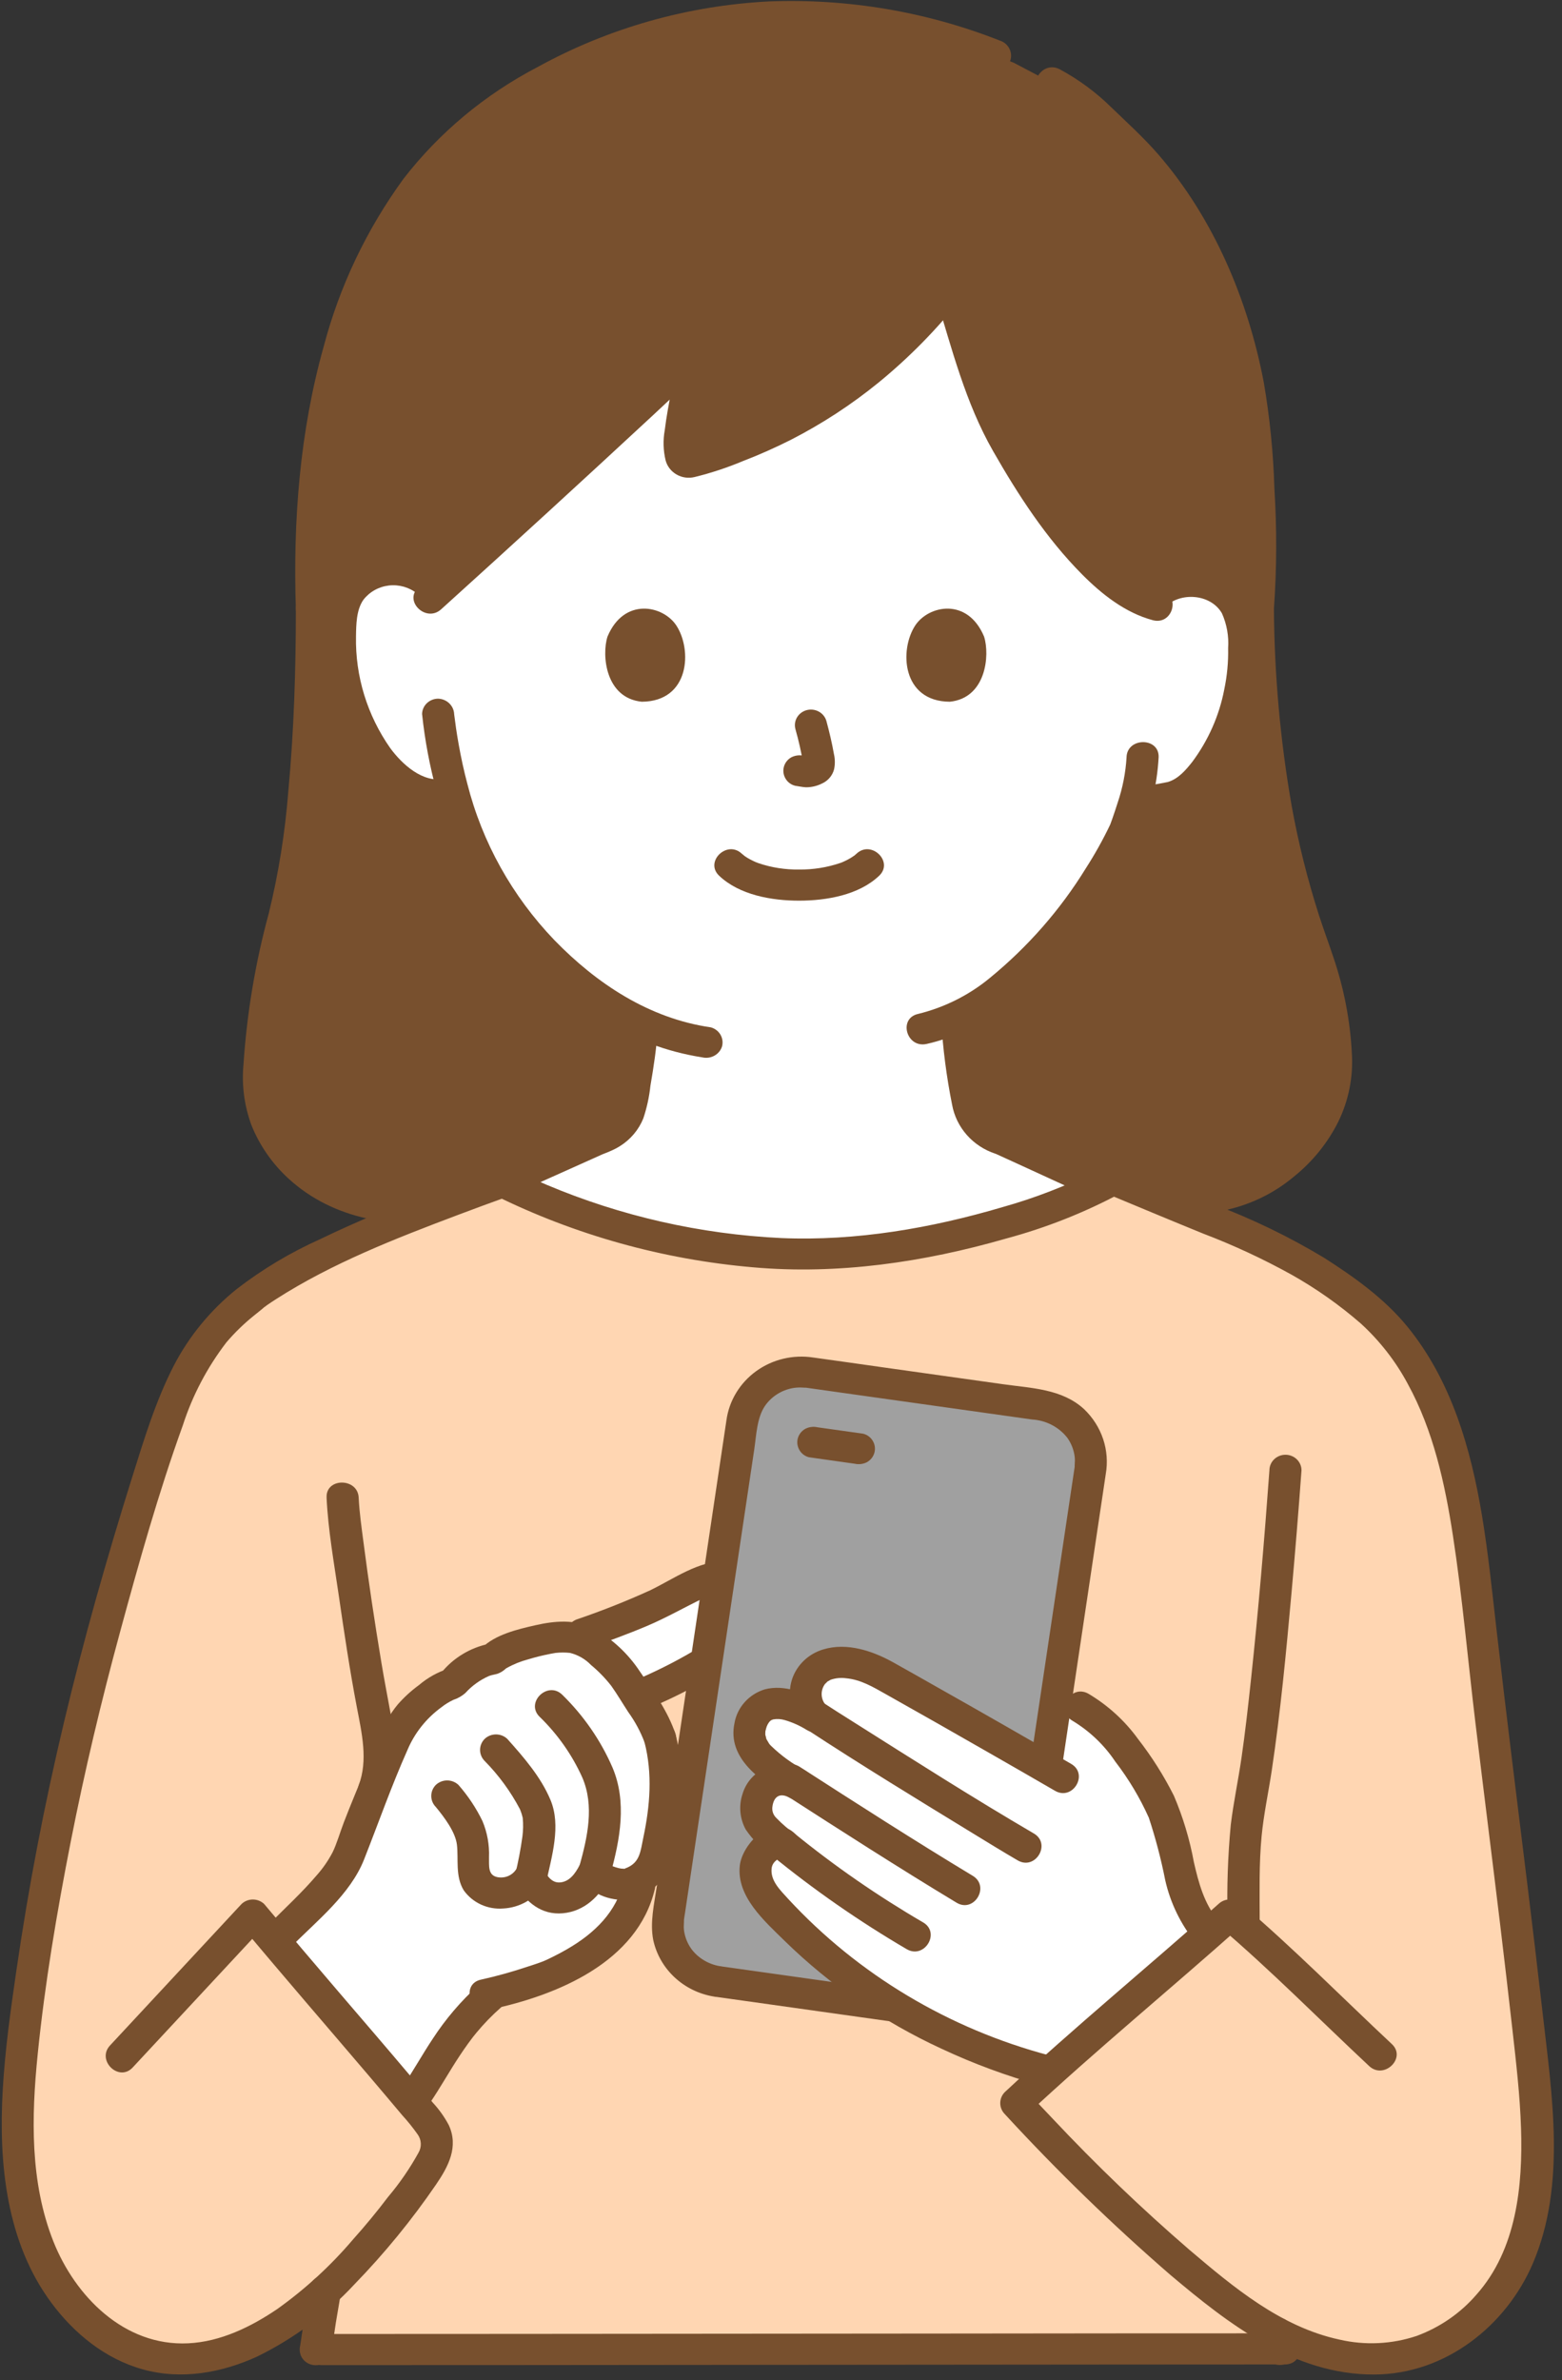 <svg width="109" height="166" viewBox="0 0 109 166" fill="none" xmlns="http://www.w3.org/2000/svg">
<rect x="0" y="0" width="109" height="166" fill="#333333" stroke="none"/>
<g clip-path="url(#clip0_6964_20930)">
<path d="M38.609 81.915C34.494 82.96 31.452 83.936 31.452 83.936C23.454 85.582 18.029 80.257 18.075 75.401C18.198 71.771 18.73 68.165 19.66 64.647C20.892 60.379 21.772 52.868 21.77 42.455C21.244 27.092 25.412 15.953 31.984 9.851C35.939 6.174 44.865 1.165 54.892 1.165C59.883 1.089 64.837 2.009 69.446 3.868L70.752 4.381L73.396 5.773C75.756 7.016 76.386 7.962 78.553 9.99C83.566 14.68 87.051 23.12 87.606 30.677C87.766 32.857 88.134 38.529 87.779 42.455C87.958 55.429 90.424 62.69 91.697 66.264C92.698 68.865 93.222 71.615 93.243 74.391C93.29 79.247 87.065 85.535 79.91 83.046C79.91 83.046 63.121 79.629 54.623 79.428C49.993 79.319 43.532 80.667 38.609 81.915Z" fill="#78502E"/>
<path d="M33.386 83.168C33.852 83.013 41.517 79.537 41.678 79.481C44.103 78.632 44.006 77.121 44.311 75.43C44.567 74.089 44.733 72.733 44.81 71.371C41.817 70.008 39.055 67.766 36.638 64.96C34.271 62.139 32.564 58.853 31.635 55.33L31.341 55.357C29.832 55.722 28.645 54.986 27.804 54.336C26.75 53.467 25.902 52.387 25.318 51.17C24.078 48.765 23.545 46.076 23.775 43.397C23.807 42.711 23.987 42.04 24.303 41.427C24.576 40.983 24.949 40.603 25.393 40.317C25.837 40.03 26.342 39.844 26.871 39.772C27.409 39.695 27.958 39.733 28.48 39.881C29.002 40.029 29.485 40.285 29.896 40.631L30.638 41.148C35.634 36.623 43.96 29.014 48.439 24.75C48.127 27.308 46.468 32.722 48.228 32.213C55.629 30.163 61.587 25.968 66.28 20.05C67.265 23.232 68.509 27.739 69.653 29.819C71.22 32.668 75.626 40.312 80.141 42.013C80.534 41.48 81.073 41.062 81.696 40.809C82.32 40.555 83.004 40.475 83.672 40.578C84.2 40.651 84.704 40.837 85.148 41.123C85.592 41.41 85.964 41.789 86.237 42.233C86.554 42.846 86.734 43.517 86.766 44.202C86.997 46.883 86.463 49.575 85.223 51.981C84.639 53.198 83.791 54.278 82.737 55.147C81.857 55.828 80.265 55.78 79.163 55.969C78.949 56.692 78.73 57.295 78.614 57.635C77.749 59.912 72.886 68.017 66.786 70.921C66.853 72.434 67.025 73.942 67.299 75.433C67.604 77.123 67.509 78.634 69.932 79.483C70.093 79.539 76.966 82.71 77.211 82.808C77.211 82.808 67.106 92.626 53.564 92.626C40.022 92.626 33.386 83.168 33.386 83.168Z" fill="white"/>
<path d="M81.438 42.204C82.564 41.271 84.534 41.48 85.273 42.781C85.611 43.543 85.758 44.372 85.702 45.2C85.722 46.169 85.631 47.137 85.431 48.087C85.081 49.908 84.319 51.632 83.2 53.134C82.753 53.702 82.208 54.341 81.475 54.543C80.664 54.713 79.843 54.831 79.016 54.895C78.731 54.973 78.488 55.157 78.342 55.407C78.196 55.657 78.157 55.953 78.234 56.23C78.32 56.504 78.51 56.735 78.766 56.876C79.023 57.017 79.325 57.057 79.611 56.988C80.377 56.881 81.157 56.857 81.911 56.677C82.777 56.453 83.558 55.993 84.163 55.352C85.466 53.989 86.446 52.365 87.034 50.596C87.686 48.8 87.992 46.903 87.938 45C87.879 43.112 87.457 41.308 85.743 40.206C84.842 39.656 83.781 39.405 82.72 39.488C81.659 39.572 80.655 39.987 79.857 40.67C79.65 40.875 79.533 41.151 79.533 41.438C79.533 41.725 79.65 42.001 79.857 42.206C80.07 42.404 80.353 42.514 80.648 42.514C80.944 42.514 81.227 42.404 81.44 42.206L81.438 42.204Z" fill="#78502E"/>
<path d="M78.615 52.806C78.55 53.889 78.34 54.96 77.99 55.991C77.876 56.357 77.752 56.719 77.627 57.081C77.585 57.203 77.54 57.323 77.497 57.443C77.484 57.479 77.468 57.513 77.454 57.548C77.383 57.734 77.564 57.314 77.467 57.519C76.967 58.564 76.401 59.579 75.772 60.557C73.987 63.457 71.716 66.047 69.052 68.222C67.608 69.41 65.903 70.262 64.067 70.713C62.664 71.026 63.257 73.12 64.662 72.807C68.434 71.965 71.573 69.287 74.036 66.514C76.158 64.195 77.934 61.6 79.312 58.803C80.22 56.918 80.742 54.882 80.852 52.805C80.898 51.408 78.66 51.409 78.613 52.805L78.615 52.806Z" fill="#78502E"/>
<path d="M30.688 39.86C29.965 39.244 29.072 38.846 28.119 38.714C27.166 38.581 26.194 38.721 25.321 39.116C23.497 39.947 22.803 41.649 22.648 43.494C22.334 47.209 23.493 51.377 26.057 54.209C27.472 55.772 29.453 56.866 31.639 56.403C33.046 56.105 32.451 54.012 31.044 54.31C29.5 54.637 28.056 53.294 27.234 52.178C25.626 49.885 24.79 47.164 24.842 44.391C24.855 43.568 24.861 42.55 25.353 41.838C25.564 41.563 25.83 41.332 26.136 41.159C26.441 40.987 26.78 40.877 27.131 40.835C27.482 40.794 27.838 40.822 28.178 40.918C28.517 41.015 28.833 41.177 29.105 41.395C29.319 41.592 29.602 41.702 29.897 41.702C30.192 41.702 30.475 41.592 30.688 41.395C30.896 41.191 31.012 40.915 31.012 40.628C31.012 40.341 30.896 40.065 30.688 39.86Z" fill="#78502E"/>
<path d="M29.456 49.813C29.841 53.471 30.822 57.047 32.361 60.408C34.484 64.762 37.814 68.457 41.978 71.082C44.099 72.443 46.495 73.35 49.007 73.742C49.293 73.809 49.594 73.768 49.85 73.627C50.106 73.487 50.297 73.256 50.384 72.984C50.46 72.706 50.421 72.411 50.275 72.161C50.129 71.911 49.887 71.727 49.602 71.649C45.289 71.028 41.628 68.593 38.69 65.57C35.738 62.496 33.646 58.742 32.612 54.663C32.372 53.758 32.172 52.839 32.008 51.916C31.858 51.073 31.784 50.543 31.692 49.813C31.683 49.528 31.562 49.257 31.354 49.055C31.146 48.853 30.866 48.736 30.572 48.727C30.276 48.729 29.992 48.844 29.783 49.047C29.573 49.251 29.455 49.526 29.453 49.813H29.456Z" fill="#78502E"/>
<path d="M65.29 20.627C66.418 24.306 67.364 28.076 69.296 31.454C71.04 34.506 73.009 37.544 75.516 40.065C76.883 41.439 78.511 42.733 80.442 43.253C81.832 43.626 82.425 41.534 81.037 41.159C79.675 40.794 78.432 39.825 77.365 38.792C76.116 37.552 74.99 36.202 74.002 34.758C72.276 32.303 70.614 29.689 69.605 26.881C68.796 24.632 68.148 22.332 67.449 20.052C67.039 18.716 64.878 19.283 65.29 20.629V20.627Z" fill="#78502E"/>
<path d="M65.477 19.299C62.797 22.737 59.478 25.658 55.691 27.913C53.794 29.018 51.784 29.927 49.694 30.627C49.171 30.802 48.643 30.966 48.112 31.114C48.027 31.127 47.945 31.15 47.865 31.181C47.896 31.163 48.137 31.181 47.98 31.158C48.108 31.163 48.233 31.194 48.348 31.248C48.367 31.259 48.674 31.596 48.57 31.448C48.455 31.288 48.612 31.638 48.599 31.505C48.581 31.448 48.567 31.39 48.557 31.331C48.549 31.589 48.557 31.307 48.557 31.195C48.55 30.836 48.569 30.477 48.615 30.121C48.802 28.461 49.335 26.53 49.562 24.746C49.687 23.766 48.283 23.377 47.65 23.977C42.83 28.567 37.903 33.051 32.977 37.534C31.72 38.679 30.461 39.822 29.2 40.961C28.144 41.916 29.729 43.448 30.782 42.496C35.74 38.014 40.669 33.502 45.569 28.958C46.796 27.816 48.017 26.668 49.233 25.515L47.321 24.747C47.319 24.793 47.313 24.838 47.301 24.882C47.289 24.959 47.277 25.035 47.264 25.111C47.23 25.314 47.193 25.518 47.155 25.72C47.062 26.208 46.964 26.695 46.867 27.182C46.68 28.117 46.504 29.054 46.388 29.999C46.261 30.7 46.281 31.419 46.449 32.112C46.559 32.523 46.833 32.874 47.209 33.091C47.585 33.309 48.034 33.373 48.459 33.272C49.61 32.991 50.735 32.62 51.824 32.164C52.972 31.723 54.096 31.225 55.191 30.672C57.371 29.555 59.422 28.216 61.311 26.678C63.44 24.937 65.368 22.977 67.061 20.834C67.263 20.626 67.374 20.351 67.374 20.066C67.374 19.781 67.263 19.507 67.061 19.299C66.851 19.097 66.566 18.983 66.27 18.983C65.974 18.983 65.689 19.097 65.479 19.299H65.477Z" fill="#78502E"/>
<path d="M69.74 2.818C64.64 0.813 59.157 -0.114 53.658 0.1C47.979 0.39 42.448 1.959 37.503 4.682C33.842 6.589 30.653 9.246 28.157 12.469C25.588 15.995 23.704 19.947 22.598 24.129C20.922 30.073 20.443 36.309 20.645 42.449C20.692 43.843 22.93 43.849 22.884 42.449C22.576 33.064 23.779 22.901 29.173 14.851C31.217 11.839 33.925 9.305 37.102 7.431C41.502 4.734 46.468 3.022 51.637 2.421C57.596 1.843 63.609 2.699 69.145 4.914C69.431 4.988 69.737 4.95 69.994 4.808C70.252 4.666 70.442 4.432 70.522 4.155C70.594 3.878 70.552 3.584 70.407 3.336C70.261 3.087 70.023 2.902 69.74 2.82V2.818Z" fill="#78502E"/>
<path d="M88.897 42.455C89.096 39.669 89.107 36.875 88.931 34.088C88.858 31.604 88.611 29.128 88.191 26.677C87.106 20.955 84.694 15.211 80.8 10.738C79.791 9.579 78.637 8.538 77.531 7.469C76.475 6.432 75.273 5.546 73.96 4.837C72.697 4.164 71.566 6.037 72.83 6.711C73.892 7.272 74.868 7.974 75.731 8.796C76.721 9.736 77.736 10.672 78.669 11.665C80.477 13.657 81.97 15.899 83.099 18.317C84.337 20.885 85.261 23.586 85.851 26.363C86.312 28.708 86.582 31.084 86.661 33.471C86.869 36.462 86.868 39.464 86.658 42.456C86.661 42.743 86.779 43.018 86.989 43.221C87.198 43.424 87.481 43.539 87.778 43.541C88.073 43.535 88.354 43.419 88.562 43.217C88.771 43.015 88.891 42.742 88.897 42.456L88.897 42.455Z" fill="#78502E"/>
<path d="M20.646 42.453C20.646 46.708 20.514 50.97 20.117 55.209C19.894 58.067 19.44 60.903 18.758 63.691C17.817 67.144 17.226 70.678 16.991 74.242C16.857 75.679 17.048 77.127 17.551 78.484C18.122 79.899 19.01 81.173 20.151 82.215C23.275 85.06 27.641 85.799 31.747 84.981C33.157 84.7 32.56 82.607 31.152 82.888C28.004 83.515 24.529 83.031 22.044 80.951C21.036 80.123 20.237 79.081 19.709 77.907C19.165 76.601 19.154 75.57 19.235 74.165C19.461 70.838 20.02 67.54 20.904 64.318C21.575 61.587 22.034 58.81 22.277 56.012C22.738 51.509 22.883 46.977 22.883 42.454C22.883 41.057 20.645 41.055 20.645 42.454L20.646 42.453Z" fill="#78502E"/>
<path d="M86.657 42.453C86.759 49.348 87.479 56.307 89.434 62.956C90.156 65.412 91.177 67.79 91.703 70.296C91.913 71.305 92.042 72.327 92.091 73.355C92.155 74.101 92.122 74.852 91.991 75.59C91.677 76.91 91.037 78.136 90.126 79.163C89.005 80.487 87.536 81.493 85.873 82.073C84.03 82.673 82.031 82.646 80.206 81.997C79.92 81.921 79.614 81.957 79.356 82.1C79.098 82.242 78.908 82.478 78.829 82.755C78.75 83.033 78.788 83.329 78.935 83.58C79.082 83.83 79.325 84.014 79.611 84.09C81.421 84.684 83.359 84.809 85.234 84.452C87.108 84.095 88.854 83.269 90.298 82.055C91.595 81.011 92.648 79.71 93.384 78.24C94.113 76.749 94.44 75.103 94.335 73.456C94.218 71.184 93.786 68.937 93.052 66.777C92.722 65.786 92.357 64.807 92.036 63.813C91.238 61.325 90.604 58.79 90.139 56.223C89.343 51.673 88.928 47.068 88.897 42.452C88.876 41.057 86.638 41.053 86.658 42.452L86.657 42.453Z" fill="#78502E"/>
<path d="M43.668 71.762C43.591 72.825 43.458 73.883 43.27 74.933C43.154 75.596 43.089 76.277 42.908 76.928C42.861 77.17 42.761 77.4 42.616 77.603C42.47 77.806 42.282 77.976 42.065 78.104C41.687 78.308 41.295 78.487 40.892 78.637C38.975 79.482 37.072 80.356 35.16 81.209C34.656 81.434 34.15 81.658 33.644 81.88C33.47 81.957 33.295 82.031 33.12 82.106C32.836 82.23 33.354 82.027 33.089 82.118C32.807 82.201 32.569 82.386 32.423 82.634C32.278 82.883 32.236 83.176 32.308 83.454C32.389 83.73 32.578 83.964 32.836 84.106C33.094 84.248 33.398 84.285 33.684 84.212C34.44 83.949 35.171 83.581 35.9 83.256C37.085 82.729 38.27 82.198 39.453 81.664C40.309 81.28 41.165 80.895 42.022 80.512C42.033 80.506 42.229 80.427 42.228 80.421C42.228 80.428 41.651 80.65 42.158 80.458C42.305 80.402 42.454 80.341 42.597 80.277C42.827 80.18 43.048 80.066 43.258 79.935C43.999 79.473 44.57 78.796 44.891 78.001C45.14 77.258 45.307 76.491 45.389 75.714C45.617 74.402 45.812 73.086 45.905 71.757C45.905 71.469 45.787 71.193 45.577 70.99C45.367 70.786 45.082 70.672 44.785 70.672C44.488 70.672 44.204 70.786 43.994 70.99C43.784 71.193 43.666 71.469 43.666 71.757L43.668 71.762Z" fill="#78502E"/>
<path d="M65.677 71.14C65.793 73.12 66.048 75.09 66.438 77.036C66.578 77.817 66.932 78.547 67.462 79.15C67.993 79.752 68.682 80.206 69.455 80.461C69.911 80.636 69.186 80.326 69.502 80.476C69.633 80.537 69.766 80.595 69.897 80.657C70.303 80.841 70.709 81.026 71.115 81.213C72.212 81.716 73.31 82.219 74.407 82.723C75.153 83.065 75.89 83.433 76.648 83.746C76.907 83.882 77.209 83.917 77.494 83.844C77.778 83.772 78.023 83.598 78.18 83.356C78.328 83.107 78.368 82.812 78.293 82.534C78.218 82.256 78.033 82.018 77.778 81.871C76.157 81.202 74.581 80.41 72.988 79.679C72.221 79.327 71.456 78.969 70.684 78.627C70.294 78.48 69.915 78.307 69.549 78.109C69.34 77.986 69.159 77.823 69.017 77.631C68.874 77.438 68.774 77.219 68.721 76.988C68.539 76.239 68.4 75.481 68.306 74.717C68.108 73.534 67.978 72.34 67.916 71.142C67.842 69.752 65.603 69.744 65.678 71.142L65.677 71.14Z" fill="#78502E"/>
<path d="M22.028 163.871C22.056 163.713 22.364 161.61 22.364 161.61L22.503 160.85C22.522 160.724 22.587 160.348 22.681 159.769C19.314 162.854 14.995 165.319 10.602 164.287C8.139 163.709 6.041 162.062 4.558 160.068C0.542 154.659 0.943 147.355 1.806 140.738C3.597 126.944 6.628 114.76 10.882 101.481C11.987 98.026 13.26 94.462 15.89 91.893C16.32 91.473 17.667 90.369 17.812 90.265C21.864 87.388 28.924 84.646 35.087 82.423C40.41 85.108 48.478 87.451 56.09 87.466C63.301 87.489 72.794 85.024 77.67 82.262C80.754 83.544 83.692 84.779 86.851 86.03C89.696 87.257 92.363 88.84 94.784 90.739C100.907 95.393 102.2 103.73 103.033 111.231C104.245 122.138 105.537 131.485 106.75 142.392C107.286 147.204 107.802 152.198 106.191 156.779C104.579 161.36 100.204 164.815 95.224 164.499C93.279 164.367 91.382 163.848 89.652 162.974V163.817C77.001 163.817 39.378 163.863 22.427 163.863" fill="#FFD6B2"/>
<path d="M22.433 164.948C31.331 164.948 40.229 164.943 49.127 164.932C58.838 164.923 68.549 164.915 78.26 164.907C82.059 164.904 85.859 164.902 89.658 164.901C91.098 164.901 91.1 162.73 89.658 162.73C81.784 162.73 73.909 162.736 66.035 162.746C56.034 162.755 46.033 162.763 36.032 162.771C31.499 162.774 26.966 162.776 22.433 162.777C20.993 162.777 20.99 164.948 22.433 164.948Z" fill="#78502E"/>
<path d="M22.789 104.444C22.896 106.699 23.302 108.963 23.629 111.195C24.012 113.825 24.404 116.459 24.903 119.072C25.243 120.85 25.701 122.769 25.024 124.525C24.948 124.802 24.987 125.098 25.133 125.347C25.28 125.597 25.521 125.781 25.806 125.86C26.092 125.93 26.395 125.89 26.651 125.749C26.908 125.608 27.098 125.376 27.183 125.102C27.851 123.369 27.606 121.438 27.285 119.659C27.061 118.42 26.819 117.186 26.613 115.944C26.146 113.14 25.721 110.317 25.361 107.532C25.228 106.507 25.078 105.476 25.029 104.444C24.963 103.053 22.724 103.045 22.791 104.444L22.789 104.444Z" fill="#78502E"/>
<path d="M23.106 164.158C23.274 163.185 23.386 162.205 23.564 161.235C23.636 160.843 23.695 160.449 23.759 160.056C23.829 159.773 23.788 159.475 23.646 159.219C23.535 159.035 23.37 158.887 23.172 158.792C22.975 158.698 22.753 158.663 22.535 158.691C22.316 158.719 22.111 158.808 21.945 158.948C21.779 159.088 21.659 159.273 21.601 159.479C21.42 160.595 21.227 161.707 21.061 162.826C21.025 163.077 20.991 163.33 20.948 163.581C20.878 163.864 20.918 164.162 21.061 164.417C21.172 164.602 21.336 164.75 21.534 164.844C21.732 164.938 21.954 164.974 22.172 164.946C22.39 164.918 22.595 164.829 22.762 164.689C22.928 164.549 23.047 164.364 23.106 164.158Z" fill="#78502E"/>
<path d="M87.998 162.69C88.013 162.826 88.035 162.958 88.053 163.092L88.013 162.803C88.06 163.207 88.132 163.609 88.194 164.011L88.215 164.147C88.301 164.42 88.492 164.65 88.748 164.791C89.004 164.932 89.306 164.973 89.591 164.905C89.872 164.829 90.112 164.651 90.26 164.407L90.373 164.148C90.427 163.959 90.427 163.76 90.373 163.571L90.233 162.67L90.213 162.54L90.253 162.829C90.237 162.693 90.216 162.56 90.197 162.427L90.237 162.715L90.235 162.693C90.227 162.407 90.107 162.135 89.898 161.933C89.69 161.731 89.41 161.615 89.115 161.607L88.818 161.646C88.631 161.696 88.461 161.792 88.324 161.925L88.149 162.145C88.049 162.311 87.996 162.5 87.996 162.693L87.998 162.69Z" fill="#78502E"/>
<path d="M87.902 133.856C87.902 131.921 87.853 129.988 88.038 128.058C88.186 126.518 88.515 125.012 88.745 123.484C89.36 119.382 89.75 115.247 90.122 111.118C90.38 108.262 90.613 105.403 90.822 102.542C90.822 102.255 90.704 101.979 90.494 101.775C90.284 101.571 89.999 101.457 89.703 101.457C89.406 101.457 89.121 101.571 88.911 101.775C88.701 101.979 88.583 102.255 88.583 102.542C88.228 107.423 87.815 112.301 87.293 117.166C87.1 118.976 86.884 120.88 86.633 122.604C86.407 124.161 86.077 125.697 85.887 127.259C85.679 129.452 85.605 131.655 85.664 133.856C85.664 135.253 87.903 135.255 87.903 133.856H87.902Z" fill="#78502E"/>
<path d="M19.543 134.989C20.924 133.59 23.722 131.105 24.375 129.277C25.416 126.365 25.867 125.458 26.884 122.912C27.375 121.681 27.991 120.076 28.982 119.17C29.529 118.67 30.734 117.609 31.594 117.415C32.312 116.547 33.309 115.936 34.426 115.68C35.136 114.923 37.937 114.265 38.782 114.188C39.172 114.146 39.566 114.151 39.954 114.204C43.553 112.889 44.56 112.561 46.916 111.36C48.514 110.546 49.802 109.616 51.545 110.073C52.078 110.26 52.534 110.61 52.844 111.071C53.31 112.182 52.774 113.128 51.963 113.85C48.934 116.548 46.65 117.233 44.48 118.348C44.548 118.455 44.622 118.568 44.702 118.688C45.274 119.463 45.73 120.314 46.056 121.214C46.416 122.721 46.536 124.274 46.414 125.816C46.258 127.083 46.021 128.338 45.705 129.576C45.58 130.144 45.231 130.642 44.733 130.965C44.66 131.282 44.618 131.467 44.618 131.467C44.003 134.148 42.082 136.042 38.64 137.653C37.283 138.178 35.892 138.616 34.476 138.964C31.677 141.278 30.427 144.072 29.061 146.072" fill="white"/>
<path d="M20.33 135.76C22.143 133.929 24.445 132.114 25.406 129.682C26.412 127.136 27.318 124.545 28.437 122.039C28.934 120.86 29.751 119.834 30.8 119.069C31.057 118.866 31.337 118.692 31.634 118.552C31.95 118.45 32.239 118.284 32.483 118.064C32.937 117.564 33.495 117.163 34.12 116.888C34.316 116.809 34.523 116.791 34.721 116.73C34.927 116.654 35.116 116.539 35.275 116.391C35.515 116.21 35.072 116.502 35.368 116.327C35.833 116.066 36.331 115.865 36.849 115.728C37.371 115.57 37.901 115.439 38.437 115.336C38.542 115.316 38.646 115.298 38.751 115.28C39.056 115.227 38.525 115.295 38.78 115.276C39.112 115.24 39.447 115.24 39.779 115.276C40.337 115.415 40.842 115.705 41.235 116.114C41.763 116.55 42.24 117.042 42.658 117.578C43.081 118.174 43.451 118.807 43.851 119.418C44.317 120.064 44.695 120.766 44.975 121.507C45.412 122.832 47.574 122.266 47.134 120.93C46.621 119.371 45.595 117.939 44.662 116.588C43.842 115.337 42.724 114.296 41.402 113.551C40.121 112.918 38.71 113.039 37.355 113.348C36.107 113.631 34.557 114.002 33.632 114.918L34.126 114.639C32.809 114.914 31.632 115.626 30.799 116.653L31.293 116.374C30.537 116.617 29.839 117.006 29.241 117.517C28.689 117.919 28.185 118.38 27.74 118.892C26.673 120.191 26.139 121.804 25.519 123.331C25.011 124.584 24.48 125.828 23.996 127.09C23.737 127.769 23.483 128.638 23.203 129.194C22.906 129.76 22.54 130.29 22.113 130.772C21.072 131.996 19.879 133.084 18.748 134.227C17.75 135.234 19.331 136.771 20.331 135.762L20.33 135.76Z" fill="#78502E"/>
<path d="M33.38 138.459C32.159 139.563 31.09 140.816 30.2 142.185C29.468 143.283 28.833 144.438 28.091 145.532C27.944 145.781 27.903 146.077 27.978 146.354C28.053 146.632 28.238 146.87 28.493 147.017C28.751 147.156 29.054 147.193 29.339 147.12C29.625 147.048 29.87 146.871 30.024 146.628C30.746 145.565 31.366 144.442 32.077 143.371C32.275 143.072 32.479 142.776 32.691 142.485C32.919 142.172 33.059 141.99 33.241 141.772C33.767 141.137 34.344 140.543 34.966 139.996C35.174 139.791 35.291 139.515 35.291 139.228C35.291 138.941 35.174 138.665 34.966 138.461C34.753 138.263 34.469 138.152 34.175 138.152C33.88 138.152 33.596 138.263 33.383 138.461L33.38 138.459Z" fill="#78502E"/>
<path d="M43.536 131.178C43.026 133.318 41.526 134.819 39.548 135.953C39.251 136.124 38.948 136.287 38.641 136.44C38.48 136.521 38.319 136.601 38.155 136.677C38.109 136.698 37.775 136.839 38.057 136.726C37.62 136.901 37.171 137.046 36.722 137.19C35.689 137.533 34.638 137.824 33.573 138.061C32.166 138.355 32.762 140.449 34.168 140.154C38.929 139.156 44.486 136.824 45.694 131.756C46.02 130.396 43.86 129.816 43.536 131.178Z" fill="#78502E"/>
<path d="M40.923 115.008C42.343 114.491 43.768 113.984 45.158 113.394C46.498 112.826 47.75 112.106 49.057 111.476C49.663 111.152 50.356 111.013 51.044 111.076C51.276 111.113 51.49 111.218 51.658 111.376C51.859 111.539 51.869 111.561 51.891 111.835C51.94 112.458 51.344 112.937 50.912 113.31C50.258 113.879 49.564 114.403 48.834 114.878C47.531 115.671 46.174 116.378 44.772 116.992C44.518 117.139 44.333 117.377 44.258 117.655C44.183 117.933 44.223 118.228 44.37 118.477C44.524 118.721 44.77 118.898 45.055 118.971C45.34 119.043 45.644 119.006 45.901 118.867C47.359 118.23 48.767 117.49 50.114 116.655C50.979 116.083 51.803 115.454 52.579 114.772C53.352 114.166 53.883 113.319 54.081 112.375C54.403 110.345 52.66 108.897 50.673 108.87C48.728 108.844 47.023 110.116 45.352 110.919C43.712 111.665 42.036 112.33 40.327 112.913C40.046 112.996 39.807 113.181 39.662 113.429C39.516 113.678 39.475 113.971 39.545 114.248C39.626 114.524 39.816 114.759 40.074 114.901C40.331 115.042 40.636 115.08 40.922 115.006L40.923 115.008Z" fill="#78502E"/>
<path d="M37.655 119.73C38.913 120.95 39.923 122.386 40.635 123.967C41.487 125.948 40.996 128.117 40.445 130.109C40.072 131.46 42.23 132.036 42.604 130.686C43.27 128.276 43.755 125.666 42.744 123.277C41.922 121.381 40.731 119.656 39.237 118.196C38.223 117.201 36.641 118.735 37.654 119.73H37.655Z" fill="#78502E"/>
<path d="M33.819 122.81C34.806 123.812 35.637 124.949 36.286 126.183C36.29 126.192 36.377 126.42 36.406 126.514C36.431 126.595 36.453 126.676 36.471 126.759C36.484 126.817 36.491 126.894 36.478 126.791C36.519 127.221 36.511 127.655 36.455 128.083C36.333 128.97 36.166 129.85 35.953 130.72C35.882 130.997 35.923 131.291 36.068 131.539C36.214 131.788 36.453 131.973 36.735 132.055C37.021 132.129 37.325 132.091 37.583 131.949C37.84 131.807 38.03 131.573 38.111 131.297C38.495 129.475 39.172 127.338 38.413 125.529C37.742 123.929 36.558 122.567 35.402 121.275C35.191 121.074 34.907 120.961 34.61 120.961C34.314 120.961 34.03 121.074 33.819 121.275C33.614 121.481 33.5 121.756 33.5 122.042C33.5 122.329 33.614 122.604 33.819 122.81Z" fill="#78502E"/>
<path d="M44.975 121.502C45.545 123.718 45.359 125.946 44.893 128.157C44.694 129.091 44.672 129.868 43.741 130.263C43.655 130.299 43.563 130.322 43.477 130.354C43.727 130.257 43.654 130.347 43.524 130.33C43.445 130.319 43.362 130.324 43.283 130.315C43.479 130.337 43.222 130.298 43.186 130.289C43.038 130.252 42.892 130.207 42.75 130.154C42.707 130.133 42.508 130.063 42.627 130.092C42.525 130.067 42.549 129.952 42.605 130.108C42.317 129.316 40.998 128.932 40.56 129.848C40.29 130.412 39.903 131.137 39.207 131.267C38.561 131.388 38.258 130.916 37.922 130.415C37.82 130.254 37.678 130.122 37.509 130.03C37.34 129.938 37.149 129.89 36.956 129.89C36.762 129.89 36.571 129.938 36.402 130.03C36.233 130.122 36.091 130.254 35.989 130.415C35.848 130.615 35.648 130.769 35.415 130.857C35.182 130.945 34.927 130.963 34.683 130.909C34.037 130.761 34.135 130.123 34.124 129.526C34.158 128.662 34.002 127.801 33.666 127C33.225 126.094 32.663 125.249 31.994 124.485C31.783 124.284 31.499 124.17 31.202 124.17C30.906 124.17 30.622 124.284 30.411 124.485C30.207 124.692 30.094 124.967 30.094 125.253C30.094 125.539 30.207 125.814 30.411 126.02C31.009 126.744 31.779 127.766 31.885 128.652C32.004 129.65 31.758 130.848 32.359 131.832C32.663 132.26 33.077 132.603 33.561 132.826C34.044 133.049 34.58 133.144 35.114 133.102C35.678 133.073 36.228 132.913 36.716 132.636C37.204 132.359 37.617 131.973 37.92 131.511H35.989C36.759 132.66 37.761 133.568 39.277 133.434C40.792 133.299 41.88 132.227 42.495 130.946L40.449 130.687C40.896 131.915 42.279 132.523 43.569 132.502C44.985 132.479 46.267 131.366 46.707 130.114C46.95 129.333 47.131 128.535 47.246 127.727C47.411 126.903 47.522 126.071 47.579 125.234C47.642 123.785 47.493 122.334 47.135 120.926C46.785 119.569 44.625 120.146 44.976 121.503L44.975 121.502Z" fill="#78502E"/>
<path d="M72.95 144.406C68.926 143.297 65.095 141.61 61.587 139.4C58.528 137.458 55.788 135.081 53.46 132.348C53.177 132.034 52.967 131.666 52.844 131.267C52.721 130.868 52.688 130.448 52.747 130.035C52.878 129.176 54.182 128.026 54.729 128.713C53.444 127.708 52.668 127.114 52.779 125.941C52.921 124.421 54.283 123.635 55.614 124.421C52.485 122.642 51.936 121.449 52.443 120.06C52.999 118.536 54.581 118.363 56.853 119.714C56.628 119.486 56.454 119.214 56.344 118.917C56.234 118.619 56.19 118.302 56.215 117.987C56.24 117.672 56.333 117.366 56.487 117.087C56.642 116.809 56.856 116.566 57.114 116.373C58.249 115.613 60.116 115.975 61.427 116.693C62.253 117.145 66.539 119.57 70.446 121.807C71.53 119.847 72.824 117.511 72.824 117.511L75.396 119.07C77.815 120.441 78.894 122.45 80.375 124.757C82.525 128.11 81.733 131.804 84.197 134.691" fill="white"/>
<path d="M46.636 133.702L51.813 99.063C51.968 98.024 52.543 97.088 53.41 96.46C54.277 95.832 55.366 95.564 56.437 95.714L72.634 97.991C73.705 98.141 74.671 98.698 75.319 99.539C75.966 100.38 76.243 101.436 76.088 102.475L70.911 137.114C70.755 138.152 70.181 139.089 69.314 139.717C68.447 140.345 67.358 140.613 66.287 140.462L50.089 138.186C49.018 138.035 48.053 137.478 47.405 136.637C46.758 135.796 46.481 134.74 46.636 133.702Z" fill="#A0A0A0"/>
<path d="M49.793 139.239L62.758 141.062C64.574 141.317 66.833 141.936 68.606 141.303C69.475 141 70.246 140.478 70.841 139.792C71.436 139.107 71.833 138.28 71.992 137.397C72.039 137.126 72.074 136.849 72.115 136.575L73.926 124.461L76.292 108.631L77.026 103.72C77.073 103.416 77.12 103.112 77.162 102.808C77.305 101.992 77.243 101.153 76.98 100.365C76.717 99.577 76.262 98.862 75.653 98.28C74.122 96.864 71.999 96.819 70.026 96.542L61.847 95.393C60.15 95.154 58.453 94.908 56.754 94.676C56.058 94.568 55.346 94.597 54.662 94.76C53.977 94.923 53.333 95.218 52.768 95.626C52.203 96.035 51.728 96.549 51.371 97.139C51.014 97.728 50.783 98.381 50.691 99.059L49.085 109.806L46.681 125.891L45.831 131.578C45.648 132.8 45.344 134.082 45.586 135.307C45.802 136.294 46.318 137.197 47.068 137.898C47.817 138.598 48.765 139.066 49.791 139.239C50.077 139.307 50.379 139.267 50.635 139.126C50.89 138.985 51.081 138.754 51.168 138.481C51.244 138.204 51.205 137.908 51.059 137.658C50.913 137.408 50.671 137.224 50.386 137.146C49.973 137.096 49.574 136.967 49.213 136.766C48.851 136.565 48.535 136.296 48.283 135.974C48.053 135.667 47.888 135.32 47.794 134.951C47.748 134.775 47.721 134.594 47.715 134.412C47.711 134.307 47.752 133.685 47.715 133.995C47.741 133.776 47.78 133.558 47.812 133.341L48.458 129.018L50.703 114.005L52.632 101.093C52.779 100.113 52.811 98.883 53.386 98.043C53.607 97.725 53.89 97.453 54.22 97.241C54.549 97.03 54.919 96.884 55.307 96.811C55.493 96.778 55.682 96.763 55.871 96.766C55.974 96.766 56.456 96.804 56.144 96.766C56.185 96.771 56.226 96.778 56.267 96.783C56.936 96.877 57.604 96.971 58.272 97.066L72.019 98.998C72.5 99.026 72.969 99.155 73.394 99.375C73.819 99.596 74.19 99.903 74.481 100.275C74.702 100.588 74.86 100.94 74.944 101.311C74.986 101.489 75.008 101.671 75.009 101.853C75.009 101.964 74.969 102.508 75.009 102.193C75.002 102.255 74.991 102.316 74.982 102.378L74.471 105.794L72.312 120.237L70.249 134.043C70.111 134.962 69.987 135.883 69.837 136.8C69.772 137.535 69.418 138.219 68.847 138.707C68.276 139.196 67.533 139.452 66.773 139.423C66.693 139.423 66.234 139.382 66.58 139.423C66.533 139.417 66.482 139.409 66.433 139.402L65.695 139.299L51.611 137.319L50.39 137.147C50.104 137.08 49.802 137.121 49.547 137.262C49.291 137.403 49.1 137.633 49.013 137.905C48.936 138.182 48.975 138.478 49.121 138.727C49.267 138.977 49.508 139.161 49.793 139.239Z" fill="#78502E"/>
<path d="M60.234 99.99C59.174 99.84 58.114 99.69 57.053 99.542C56.762 99.475 56.455 99.514 56.191 99.651C55.935 99.796 55.749 100.034 55.673 100.313C55.598 100.591 55.64 100.887 55.79 101.136C55.861 101.258 55.957 101.366 56.072 101.451C56.187 101.537 56.318 101.599 56.458 101.633C57.518 101.783 58.578 101.932 59.639 102.082C59.93 102.149 60.237 102.11 60.501 101.973C60.758 101.827 60.944 101.589 61.019 101.311C61.094 101.032 61.053 100.736 60.903 100.488C60.832 100.365 60.736 100.258 60.621 100.173C60.506 100.087 60.374 100.025 60.234 99.99Z" fill="#78502E"/>
<path d="M72.951 144.406C65.983 142.535 58.313 137.808 53.752 132.368C53.187 131.694 52.619 130.895 52.75 130.036C52.881 129.176 54.185 128.026 54.732 128.714C53.51 127.594 52.713 127.058 52.835 125.886C52.975 124.556 54.374 123.798 55.752 124.494C52.91 122.64 51.991 121.185 52.447 120.062C53.146 118.333 54.585 118.365 56.857 119.716C56.632 119.487 56.459 119.216 56.349 118.918C56.239 118.621 56.195 118.304 56.219 117.989C56.244 117.674 56.337 117.367 56.492 117.089C56.647 116.811 56.86 116.568 57.118 116.375C58.254 115.614 59.967 116.013 61.257 116.767C64.607 118.723 69.871 121.721 74.16 124.213L76.384 125.463" fill="white"/>
<path d="M74.751 123.018C71.673 121.231 68.583 119.462 65.481 117.713C64.434 117.119 63.387 116.525 62.335 115.939C60.899 115.138 59.101 114.529 57.445 115.034C56.94 115.185 56.479 115.451 56.102 115.81C55.724 116.169 55.441 116.611 55.276 117.098C55.089 117.679 55.063 118.298 55.203 118.892C55.342 119.486 55.641 120.033 56.069 120.478L57.425 118.773C56.237 118.084 54.767 117.449 53.358 117.821C52.821 117.988 52.341 118.294 51.97 118.707C51.599 119.12 51.352 119.623 51.256 120.162C50.719 122.658 53.13 124.248 55.056 125.354L56.186 123.48C55.802 123.247 55.367 123.104 54.917 123.061C54.466 123.019 54.011 123.078 53.588 123.235C53.165 123.392 52.785 123.642 52.479 123.965C52.172 124.288 51.947 124.676 51.821 125.098C51.681 125.507 51.629 125.94 51.667 126.37C51.705 126.8 51.832 127.218 52.042 127.599C52.546 128.337 53.192 128.975 53.944 129.477C55.047 130.34 56.524 128.991 55.527 127.942C53.984 126.32 51.788 128.566 51.623 130.123C51.396 132.275 53.341 133.97 54.761 135.367C57.935 138.466 61.639 141.01 65.708 142.885C67.944 143.932 70.269 144.79 72.657 145.449C74.047 145.826 74.639 143.73 73.252 143.356C66.212 141.495 59.876 137.703 55.004 132.435C54.465 131.838 53.749 131.172 53.846 130.305C53.868 130.104 53.967 129.919 54.122 129.785C54.175 129.727 54.367 129.604 54.371 129.587C54.398 129.471 54.443 129.632 54.334 129.582C54.234 129.537 54.03 129.568 53.944 129.477L55.527 127.942C55.036 127.6 54.581 127.212 54.17 126.783C54.067 126.684 53.989 126.563 53.941 126.429C53.895 126.296 53.88 126.154 53.899 126.014C53.989 125.273 54.442 125.021 55.055 125.356C56.315 126.041 57.426 124.194 56.185 123.481C55.318 123.025 54.523 122.451 53.824 121.775C53.735 121.697 53.662 121.604 53.609 121.5C53.573 121.442 53.539 121.383 53.505 121.325C53.355 121.073 53.53 121.426 53.481 121.279C53.45 121.189 53.39 120.846 53.412 121.096C53.402 120.968 53.402 120.839 53.412 120.711C53.423 120.555 53.371 120.892 53.412 120.74C53.428 120.683 53.438 120.624 53.456 120.566C53.482 120.457 53.522 120.352 53.575 120.253C53.59 120.225 53.736 120.01 53.691 120.072C53.63 120.154 53.825 119.956 53.733 120.027C53.797 119.976 53.871 119.939 53.951 119.916C54.219 119.868 54.496 119.883 54.757 119.961C55.3 120.118 55.817 120.35 56.293 120.648C57.444 121.317 58.424 119.852 57.65 118.944C57.457 118.734 57.346 118.465 57.337 118.184C57.328 117.903 57.421 117.627 57.6 117.406C57.527 117.501 57.824 117.199 57.713 117.288C57.664 117.327 57.927 117.166 57.965 117.15C58.309 117.031 58.677 116.995 59.038 117.045C60.064 117.136 60.925 117.655 61.794 118.143C64.24 119.517 66.679 120.902 69.111 122.298C70.617 123.158 72.12 124.023 73.62 124.893C74.859 125.613 75.986 123.736 74.75 123.018H74.751Z" fill="#78502E"/>
<path d="M72.145 127.871C67.874 125.375 63.699 122.712 59.52 120.073C58.796 119.616 58.071 119.161 57.355 118.692C56.158 117.907 55.036 119.787 56.225 120.566C60.112 123.114 64.094 125.541 68.062 127.966C69.041 128.566 70.02 129.165 71.015 129.745C72.252 130.469 73.379 128.592 72.145 127.871Z" fill="#78502E"/>
<path d="M67.881 130.823C63.807 128.366 59.805 125.795 55.809 123.222C54.605 122.447 53.483 124.326 54.679 125.097C58.675 127.67 62.677 130.241 66.751 132.697C67.978 133.437 69.104 131.56 67.881 130.823Z" fill="#78502E"/>
<path d="M64.409 134.067C61.248 132.225 58.24 130.145 55.415 127.846C55.201 127.65 54.918 127.54 54.623 127.54C54.329 127.54 54.046 127.65 53.832 127.846C53.624 128.051 53.508 128.326 53.508 128.614C53.508 128.901 53.624 129.176 53.832 129.381C56.799 131.805 59.958 133.998 63.279 135.942C64.524 136.651 65.652 134.775 64.409 134.067Z" fill="#78502E"/>
<path d="M74.834 120.005C76.035 120.729 77.056 121.701 77.824 122.852C78.759 124.067 79.546 125.382 80.169 126.773C80.64 128.202 81.022 129.658 81.313 131.132C81.669 132.707 82.385 134.185 83.409 135.457C83.62 135.66 83.904 135.773 84.201 135.773C84.498 135.773 84.783 135.66 84.994 135.457C85.198 135.25 85.311 134.976 85.311 134.69C85.311 134.404 85.198 134.129 84.994 133.922C84.028 132.759 83.637 131.299 83.311 129.868C83.02 128.281 82.553 126.729 81.918 125.24C81.217 123.844 80.378 122.518 79.414 121.279C78.498 120.013 77.325 118.941 75.966 118.131C74.727 117.412 73.6 119.288 74.836 120.005H74.834Z" fill="#78502E"/>
<path d="M9.259 144.19L18.437 134.326H16.854C19.785 137.837 22.782 141.294 25.749 144.776C26.523 145.685 27.294 146.596 28.061 147.51C28.446 147.931 28.804 148.375 29.133 148.84C29.271 149.026 29.351 149.246 29.363 149.475C29.376 149.704 29.321 149.931 29.205 150.131C28.602 151.225 27.891 152.26 27.08 153.219C26.31 154.234 25.5 155.218 24.647 156.169C23.094 157.999 21.314 159.634 19.346 161.038C17.517 162.277 15.398 163.317 13.13 163.427C8.65 163.644 5.233 160.118 3.727 156.326C2.086 152.192 2.188 147.632 2.628 143.292C3.129 138.328 3.966 133.381 4.928 128.483C5.899 123.543 7.065 118.641 8.388 113.779C9.7 108.957 11.062 104.101 12.762 99.394C13.433 97.316 14.461 95.362 15.802 93.615C16.374 92.945 17.008 92.329 17.697 91.772C17.959 91.553 18.239 91.349 18.49 91.12C18.564 91.054 18.66 91.048 18.377 91.202C18.461 91.157 18.545 91.083 18.626 91.028C18.841 90.879 19.059 90.735 19.279 90.594C23.179 88.094 27.618 86.367 31.957 84.731C33.096 84.301 34.238 83.881 35.384 83.469L34.522 83.36C40.142 86.135 46.259 87.841 52.541 88.383C58.482 88.913 64.506 88.022 70.203 86.38C73.001 85.629 75.698 84.561 78.238 83.198H77.108C79.393 84.148 81.675 85.104 83.967 86.036C86.086 86.844 88.142 87.799 90.119 88.894C91.851 89.868 93.475 91.012 94.966 92.309C96.293 93.524 97.4 94.947 98.24 96.519C100.021 99.769 100.829 103.461 101.385 107.072C102.056 111.434 102.436 115.846 102.967 120.225C103.526 124.863 104.114 129.496 104.674 134.136C104.97 136.59 105.256 139.043 105.534 141.498C105.793 143.8 106.066 146.106 106.141 148.423C106.269 152.423 105.838 156.883 103.024 160.038C101.913 161.325 100.48 162.313 98.862 162.91C97.124 163.493 95.249 163.582 93.461 163.165C89.379 162.286 86.062 159.505 82.997 156.903C79.661 154.026 76.483 150.98 73.476 147.779C72.882 147.157 72.29 146.533 71.701 145.907V147.442C76.546 142.931 81.681 138.716 86.625 134.31H85.042C88.691 137.415 92.05 140.826 95.544 144.092C96.581 145.062 98.166 143.529 97.127 142.557C93.633 139.291 90.274 135.88 86.625 132.775C86.411 132.578 86.128 132.468 85.833 132.468C85.539 132.468 85.255 132.578 85.042 132.775C80.096 137.181 74.963 141.396 70.118 145.907C69.913 146.113 69.799 146.388 69.799 146.675C69.799 146.961 69.913 147.236 70.118 147.442C73.746 151.387 77.602 155.13 81.667 158.652C85.696 162.047 90.268 165.623 95.897 165.603C100.887 165.585 105.129 162.175 106.978 157.827C109.306 152.355 108.297 146.085 107.648 140.391C106.97 134.434 106.218 128.487 105.488 122.536C105.117 119.509 104.756 116.48 104.407 113.451C104.112 110.875 103.847 108.295 103.423 105.736C102.643 101.045 101.287 96.279 98.191 92.499C96.607 90.567 94.517 89.073 92.404 87.724C89.95 86.247 87.359 84.994 84.665 83.984C83.266 83.415 81.871 82.84 80.479 82.257C79.801 81.974 79.123 81.692 78.444 81.409C78.245 81.291 78.02 81.221 77.787 81.206C77.555 81.191 77.322 81.231 77.109 81.323C76.866 81.441 76.634 81.586 76.393 81.71C74.336 82.734 72.182 83.563 69.96 84.186C64.987 85.654 59.743 86.564 54.532 86.345C48.882 86.077 43.33 84.818 38.144 82.629C37.582 82.392 37.026 82.144 36.475 81.885C36.201 81.755 35.933 81.609 35.656 81.484C35.426 81.397 35.179 81.36 34.933 81.376C34.686 81.392 34.447 81.461 34.231 81.579C32.886 82.066 31.546 82.566 30.209 83.078C27.545 84.104 24.897 85.184 22.332 86.425C20.26 87.353 18.31 88.519 16.524 89.896C14.698 91.36 13.205 93.174 12.137 95.225C10.871 97.681 10.069 100.331 9.246 102.948C8.344 105.816 7.486 108.698 6.673 111.591C5.092 117.248 3.718 122.959 2.611 128.721C2.054 131.621 1.564 134.532 1.139 137.455C0.738 140.22 0.346 142.996 0.189 145.787C-0.098 150.867 0.431 156.364 3.594 160.614C5.169 162.732 7.331 164.511 9.957 165.242C12.653 165.993 15.45 165.49 17.943 164.352C20.505 163.097 22.804 161.391 24.724 159.323C26.825 157.161 28.733 154.83 30.427 152.355C31.294 151.091 32.016 149.713 31.317 148.208C31.017 147.641 30.642 147.115 30.202 146.641C29.706 146.048 29.209 145.456 28.709 144.866C27.021 142.866 25.314 140.882 23.61 138.896C21.873 136.871 20.149 134.836 18.436 132.79C18.225 132.588 17.941 132.475 17.644 132.475C17.348 132.475 17.064 132.588 16.853 132.79L7.677 142.655C6.714 143.69 8.292 145.23 9.26 144.19H9.259Z" fill="#78502E"/>
<path d="M50.183 61.075C51.605 62.425 53.859 62.815 55.766 62.814C57.673 62.812 59.928 62.426 61.351 61.075C62.382 60.096 60.798 58.562 59.768 59.54C59.721 59.585 59.488 59.778 59.624 59.672C59.752 59.574 59.448 59.786 59.378 59.827C59.254 59.902 59.127 59.97 58.996 60.033C58.908 60.076 58.82 60.116 58.73 60.154C58.881 60.091 58.719 60.157 58.65 60.181C57.724 60.497 56.748 60.653 55.766 60.643C54.802 60.657 53.843 60.508 52.932 60.2C52.922 60.196 52.595 60.067 52.802 60.154C52.727 60.123 52.652 60.089 52.579 60.053C52.434 59.984 52.291 59.91 52.154 59.827C52.049 59.764 51.95 59.692 51.847 59.626C52.132 59.814 51.835 59.606 51.766 59.54C50.736 58.562 49.151 60.096 50.183 61.075Z" fill="#78502E"/>
<path d="M55.51 50.863C55.734 51.651 55.914 52.45 56.049 53.257L56.009 52.968C56.025 53.078 56.028 53.188 56.018 53.298L56.058 53.01C56.05 53.06 56.038 53.11 56.021 53.158L56.133 52.899C56.118 52.933 56.1 52.965 56.079 52.995L56.254 52.775C56.23 52.803 56.203 52.83 56.174 52.852L56.4 52.682C56.338 52.72 56.272 52.754 56.205 52.783L56.472 52.673C56.367 52.717 56.256 52.748 56.143 52.766L56.44 52.727C56.338 52.739 56.234 52.739 56.131 52.727L56.429 52.766C56.312 52.751 56.198 52.721 56.081 52.708C55.789 52.642 55.483 52.681 55.218 52.818C54.962 52.963 54.776 53.201 54.701 53.479C54.625 53.758 54.667 54.054 54.817 54.302C54.888 54.425 54.984 54.532 55.099 54.617C55.214 54.703 55.345 54.765 55.486 54.8C55.739 54.833 55.983 54.896 56.24 54.907C56.62 54.909 56.996 54.823 57.335 54.656C57.547 54.564 57.736 54.427 57.886 54.255C58.036 54.083 58.144 53.88 58.202 53.661C58.279 53.303 58.275 52.933 58.191 52.576C58.056 51.807 57.873 51.041 57.668 50.284C57.629 50.147 57.562 50.018 57.472 49.906C57.382 49.793 57.269 49.699 57.141 49.629C57.014 49.559 56.873 49.513 56.727 49.496C56.581 49.478 56.433 49.489 56.291 49.526C56.15 49.564 56.017 49.629 55.901 49.716C55.785 49.804 55.688 49.913 55.615 50.037C55.543 50.161 55.496 50.297 55.478 50.439C55.46 50.581 55.471 50.724 55.51 50.861V50.863Z" fill="#78502E"/>
<path d="M42.392 44.399C41.979 45.697 42.248 48.685 44.785 48.94C48.139 48.92 48.317 45.308 47.188 43.61C46.264 42.219 43.546 41.64 42.392 44.399Z" fill="#78502E"/>
<path d="M68.672 44.399C69.084 45.698 68.815 48.685 66.278 48.94C62.925 48.92 62.746 45.307 63.875 43.609C64.799 42.219 67.516 41.641 68.672 44.399Z" fill="#78502E"/>
</g>
<defs>
<clipPath id="clip0_6964_20930">
<rect width="108.309" height="165.53" fill="white" transform="translate(0.121 0.07)"/>
</clipPath>
</defs>
</svg>
